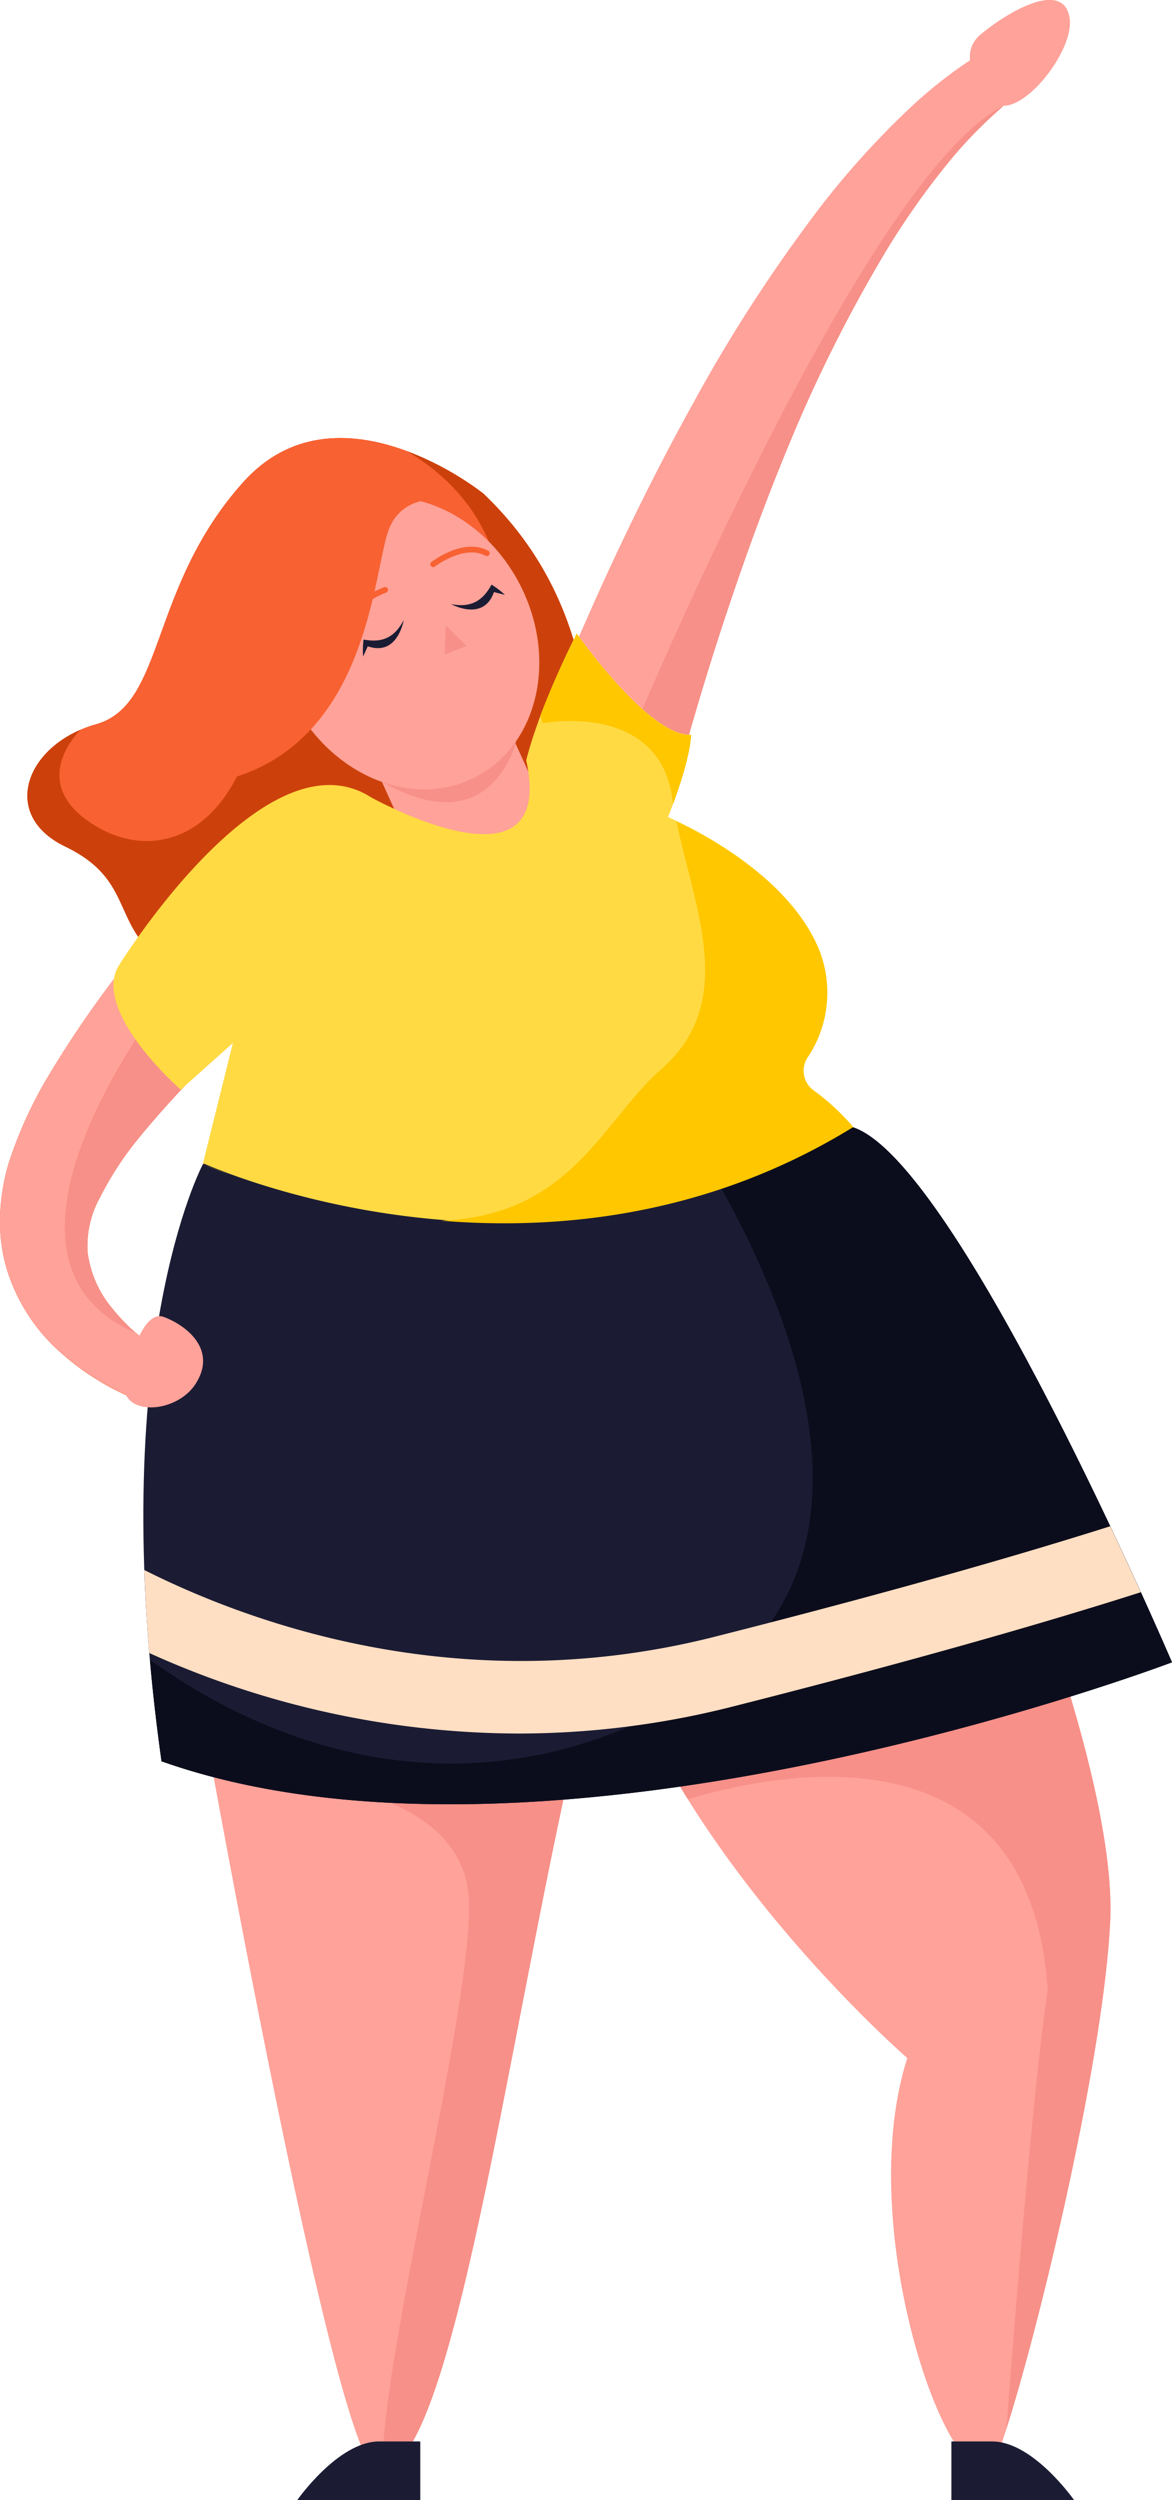 <?xml version="1.0" encoding="UTF-8"?> <svg xmlns="http://www.w3.org/2000/svg" viewBox="0 0 175.68 374.49"> <defs> <style>.cls-1{fill:#ffa299;}.cls-2{fill:#f79088;}.cls-3{fill:#f86132;}.cls-4{fill:#1b1c34;}.cls-5{fill:#0c0d1c;}.cls-6{fill:#cc410b;}.cls-7{fill:#ffda43;}.cls-8{fill:#ffc700;}.cls-9{fill:#ffdfc3;}</style> </defs> <title>тетя_прямоугольник</title> <g id="Слой_2" data-name="Слой 2"> <g id="Слой_1-2" data-name="Слой 1"> <path class="cls-1" d="M75.11,125.08c.53-1.56,1-2.89,1.53-4.32l1.54-4.17c1-2.77,2.11-5.52,3.21-8.25q3.28-8.2,6.85-16.28C93,81.3,98.18,70.71,103.91,60.38a231,231,0,0,1,19.4-29.83A126.52,126.52,0,0,1,135.4,17.13a68.51,68.51,0,0,1,14.77-11,3.93,3.93,0,0,1,4.08,6.71l0,0a60.18,60.18,0,0,0-11.7,11A116.85,116.85,0,0,0,133,37.29,218.29,218.29,0,0,0,118,67.24c-4.3,10.37-8.07,21-11.43,31.76q-2.52,8.07-4.75,16.22c-.74,2.71-1.46,5.43-2.14,8.15l-1,4.07c-.32,1.33-.66,2.75-.91,4a11.8,11.8,0,0,1-23.09-4.87,9.36,9.36,0,0,1,.36-1.31Z"></path> <path class="cls-2" d="M93.58,112.61l7.17,6.8c.36-1.39.72-2.79,1.1-4.19q2.22-8.14,4.75-16.22C110,88.24,113.73,77.61,118,67.24A218.29,218.29,0,0,1,133,37.29a116.85,116.85,0,0,1,9.55-13.41,68.09,68.09,0,0,1,7.88-8C129.19,26.35,93.58,112.61,93.58,112.61Z"></path> <path class="cls-3" d="M54.83,139.18c-.67.47-1.5,1.1-2.26,1.67l-2.32,1.79c-1.54,1.21-3.08,2.44-4.6,3.69q-4.57,3.73-8.95,7.68a142.08,142.08,0,0,0-16,16.57A49.07,49.07,0,0,0,15,179.35a15,15,0,0,0-1.87,8.16,16.13,16.13,0,0,0,3.59,8.34,28.32,28.32,0,0,0,3.64,3.81c.68.59,1.39,1.17,2.13,1.7.36.27.73.53,1.1.78l1,.67.38.25a3.92,3.92,0,0,1-3.5,7c-.69-.26-1.16-.45-1.71-.68s-1.05-.47-1.57-.72c-1-.49-2-1-3-1.61a37,37,0,0,1-5.71-4.1,27.47,27.47,0,0,1-8.42-12.67A25.35,25.35,0,0,1,0,182.13a31.65,31.65,0,0,1,1.27-7.82,63.37,63.37,0,0,1,5.79-12.83,158.88,158.88,0,0,1,15.16-21.24c2.73-3.31,5.53-6.51,8.4-9.66,1.43-1.57,2.89-3.13,4.36-4.68l2.24-2.31c.77-.79,1.48-1.51,2.36-2.37l.19-.18A11.82,11.82,0,0,1,56.2,138,13.35,13.35,0,0,1,54.83,139.18Z"></path> <path class="cls-1" d="M56.49,121.33A11.83,11.83,0,0,0,39.78,121l-.19.18c-.88.86-1.59,1.58-2.36,2.37L35,125.9c-1.47,1.55-2.93,3.11-4.36,4.68-2.87,3.15-5.67,6.35-8.4,9.66A158.88,158.88,0,0,0,7.07,161.48a63.37,63.37,0,0,0-5.79,12.83A31.65,31.65,0,0,0,0,182.13a25.35,25.35,0,0,0,1.06,8.11,27.47,27.47,0,0,0,8.42,12.67A37,37,0,0,0,15.2,207c1,.58,2,1.12,3,1.61.52.25,1,.49,1.57.72s1,.42,1.71.68a3.92,3.92,0,0,0,3.5-7l-.38-.25-1-.67c-.37-.25-.74-.51-1.1-.78-.74-.53-1.45-1.11-2.13-1.7-26.12-11.23,4.17-49.78,4.17-49.78l5.92-10.79L40.57,150.6c1.68-1.44,3.37-2.87,5.08-4.27,1.52-1.25,3.06-2.48,4.6-3.69l2.32-1.79c.76-.57,1.59-1.2,2.26-1.67A13.35,13.35,0,0,0,56.2,138,11.81,11.81,0,0,0,56.49,121.33Z"></path> <path class="cls-2" d="M24.53,149.88s-30.29,38.55-4.17,49.78a28.32,28.32,0,0,1-3.64-3.81,16.13,16.13,0,0,1-3.59-8.34A15,15,0,0,1,15,179.35a49.07,49.07,0,0,1,5.72-8.77A142.08,142.08,0,0,1,36.7,154c1.27-1.15,2.57-2.28,3.87-3.41L30.45,139.09Z"></path> <path class="cls-1" d="M26.76,236.9s22.9,132.22,29.77,133.2c11.07,1.58,19.13-62.47,29.92-109.57s-22.07-37.61-22.07-37.61Z"></path> <path class="cls-1" d="M149.74,223.9s17.66,42.19,16.68,63.78-11.77,65.74-16.68,79.47S127.17,335.76,136,308.28c0,0-45.26-39.19-47.39-79S149.74,223.9,149.74,223.9Z"></path> <path class="cls-2" d="M157.05,298.09c-2.17,14.43-4.92,48.92-6.19,65.73,5.25-16.5,14.65-56.07,15.56-76.14.64-14-6.54-36.57-11.68-50.77L153,239.14,133.81,229,116.2,242l-14.73,24.82c.54.91,1.08,1.8,1.64,2.69C115.81,265.67,154.33,257.48,157.05,298.09Z"></path> <path class="cls-2" d="M41.75,266.32s27.77,1,28.52,18.15C71,300.37,57,353.42,57.33,370.09,68,368.56,75.92,306.48,86.45,260.53c0-.14.07-.28.1-.43l-36.81-1Z"></path> <path class="cls-4" d="M142.61,365.71v8.78H161s-6.13-8.78-12.28-8.78Z"></path> <path class="cls-4" d="M63,365.71v8.78H44.56s6.13-8.78,12.27-8.78Z"></path> <path class="cls-3" d="M58.21,119a24.64,24.64,0,0,0-22.08,24A87.86,87.86,0,0,1,34,161.11c-4.9,21.58-16.68,45.13-5.88,80.45s129.71,26.82,123.62-12.75c-2-12.76-8.83-53-33.36-67.7,15.7-17.66-9.81-38.27-30.41-43.17C81.53,116.41,72.13,117.5,58.21,119Z"></path> <path class="cls-4" d="M30.43,174.36s-14.92,27.7-6.22,89.47C82.51,284.43,175.68,249,175.68,249s-32.08-75-47.82-80.14C104.19,173.76,30.43,174.36,30.43,174.36Z"></path> <path class="cls-5" d="M101.92,254.91c-36.13,20.06-67.28,2.56-79.45-6.32.42,4.83,1,9.9,1.74,15.24C82.51,284.43,175.68,249,175.68,249s-32.08-75-47.82-80.14a205.86,205.86,0,0,1-23.5,2.79C116,190.38,138.19,234.78,101.92,254.91Z"></path> <path class="cls-3" d="M72.43,73.91s-21.8-17.5-36-1.67S24.8,105.57,14.39,108.49-.2,122,9.8,126.82s7.09,11.25,13.86,16.66,34.55-18.12,41.7-7.08,24-8.4,23.6-19.2S87.79,88.49,72.43,73.91Z"></path> <path class="cls-3" d="M14,123.51c12,1.31,15.6,2.81,16.47,11.18s3-17.19,16.76-27.76,26.8-1.92,28-12S72.33,74.26,60.94,67.55c-7.4-2.74-17-3.67-24.47,4.69C22.3,88.07,24.8,105.57,14.39,108.49a17.14,17.14,0,0,0-2.29.81S2,122.2,14,123.51Z"></path> <path class="cls-6" d="M75.17,94.93C74,105,60.27,92.09,46.54,102.67s-7.2,6.08-11,13.59c-5.09,10.06-14,12-21.56,7.25C3.8,117.1,12.1,109.3,12.1,109.3,3.42,113,.57,122.4,9.8,126.82c10,4.79,7.09,11.25,13.86,16.66s34.55-18.12,41.7-7.08,24-8.4,23.6-19.2S87.79,88.49,72.43,73.91a45.56,45.56,0,0,0-11.49-6.36C72.33,74.26,76.33,84.86,75.17,94.93Z"></path> <path class="cls-1" d="M148.12,14.05s-5.43-5.38-1-9,12.32-8,13.21-2.36S150.78,20.37,148.12,14.05Z"></path> <path class="cls-1" d="M75.18,142a10.32,10.32,0,0,1-9.39-6L56,114.35a10.3,10.3,0,1,1,18.76-8.52l9.81,21.58A10.32,10.32,0,0,1,75.18,142Z"></path> <path class="cls-7" d="M55.58,119.41S83.5,135,78.88,113.89c2.08-8.32,7.57-19,7.57-19s10.91,15.52,17.15,15.16c-.23,4.26-3.46,12.35-3.46,12.35s17.41,7.16,22.62,19.77a17.36,17.36,0,0,1-1.61,16,1,1,0,0,0-.08.11,3.69,3.69,0,0,0,.86,5,33.87,33.87,0,0,1,5.93,5.47c-46.79,28.73-97.43,5.48-97.43,5.48l4.48-18-7.82,7S14,151.8,17.66,144.87C17.66,144.87,39.61,109.26,55.58,119.41Z"></path> <path class="cls-1" d="M19.21,205s2-8.94,5.31-7.74,8.11,4.84,4.82,10S16,212.22,19.21,205Z"></path> <path class="cls-2" d="M57.45,117.2,77.37,111S73.85,126.49,57.45,117.2Z"></path> <ellipse class="cls-1" cx="60.94" cy="96.35" rx="19.13" ry="22.57" transform="translate(-37.24 38.4) rotate(-27.14)"></ellipse> <path class="cls-3" d="M68.13,75.16s-7.29-2.09-9.79,4-2.81,33.5-26.42,38.09c-15.14,2.94-2.33-23.3-2.33-23.3L43.76,72.45l14.37-3.57Z"></path> <path class="cls-4" d="M67.62,90.49s4.85,2.72,6.42-1.8l1.64.41a12.75,12.75,0,0,0-2-1.53C72.49,89.75,70.86,91.12,67.62,90.49Z"></path> <path class="cls-4" d="M60.51,92.88s-.87,5.49-5.38,3.93l-.7,1.54a12.64,12.64,0,0,1,.07-2.55C56.92,96.25,59,95.82,60.51,92.88Z"></path> <path class="cls-3" d="M52.14,94.61a.6.6,0,0,1-.24,0,.44.44,0,0,1-.39-.47c.35-4.17,5.85-6.1,6.09-6.18a.42.42,0,0,1,.54.26.44.44,0,0,1-.27.55s-5.2,1.83-5.5,5.45A.44.44,0,0,1,52.14,94.61Z"></path> <path class="cls-3" d="M73.18,83.25a.46.46,0,0,1-.41,0c-3.19-1.73-7.53,1.58-7.58,1.61a.42.42,0,1,1-.52-.67c.19-.15,4.83-3.69,8.51-1.69a.43.43,0,0,1,.17.58A.46.46,0,0,1,73.18,83.25Z"></path> <polygon class="cls-2" points="66.84 93.69 66.65 98.05 68.29 97.41 69.93 96.77 66.84 93.69"></polygon> <path class="cls-8" d="M99.07,160.21c-8.7,7.61-13.44,21.88-32.93,22.64,17.85,1.46,40.19-.75,61.72-14a33.87,33.87,0,0,0-5.93-5.47,3.69,3.69,0,0,1-.86-5,1,1,0,0,1,.08-.11,17.36,17.36,0,0,0,1.61-16c-4.36-10.55-17.27-17.29-21.36-19.21C104.19,136.37,110.57,150.18,99.07,160.21Z"></path> <path class="cls-8" d="M34.28,175.91c-1.26-.49-2.53-1-3.85-1.55C30.43,174.36,31.8,175,34.28,175.91Z"></path> <path class="cls-8" d="M100.75,119.41c0,.33.1.66.16,1,1-2.68,2.54-7.39,2.69-10.31-6.24.36-17.15-15.16-17.15-15.16A131.11,131.11,0,0,0,81,107.18l.36,1.16S98.59,105,100.75,119.41Z"></path> <path class="cls-9" d="M109.74,255.65c29.1-7.37,48.78-13.16,61.27-17.15-1.32-2.89-2.87-6.24-4.59-9.88-12.37,3.92-31.54,9.53-59.32,16.56-37.68,9.54-69.29-1.87-85.46-10,.14,3.95.37,8.08.74,12.43a135,135,0,0,0,55.28,12.06A130.39,130.39,0,0,0,109.74,255.65Z"></path> </g> </g> </svg> 